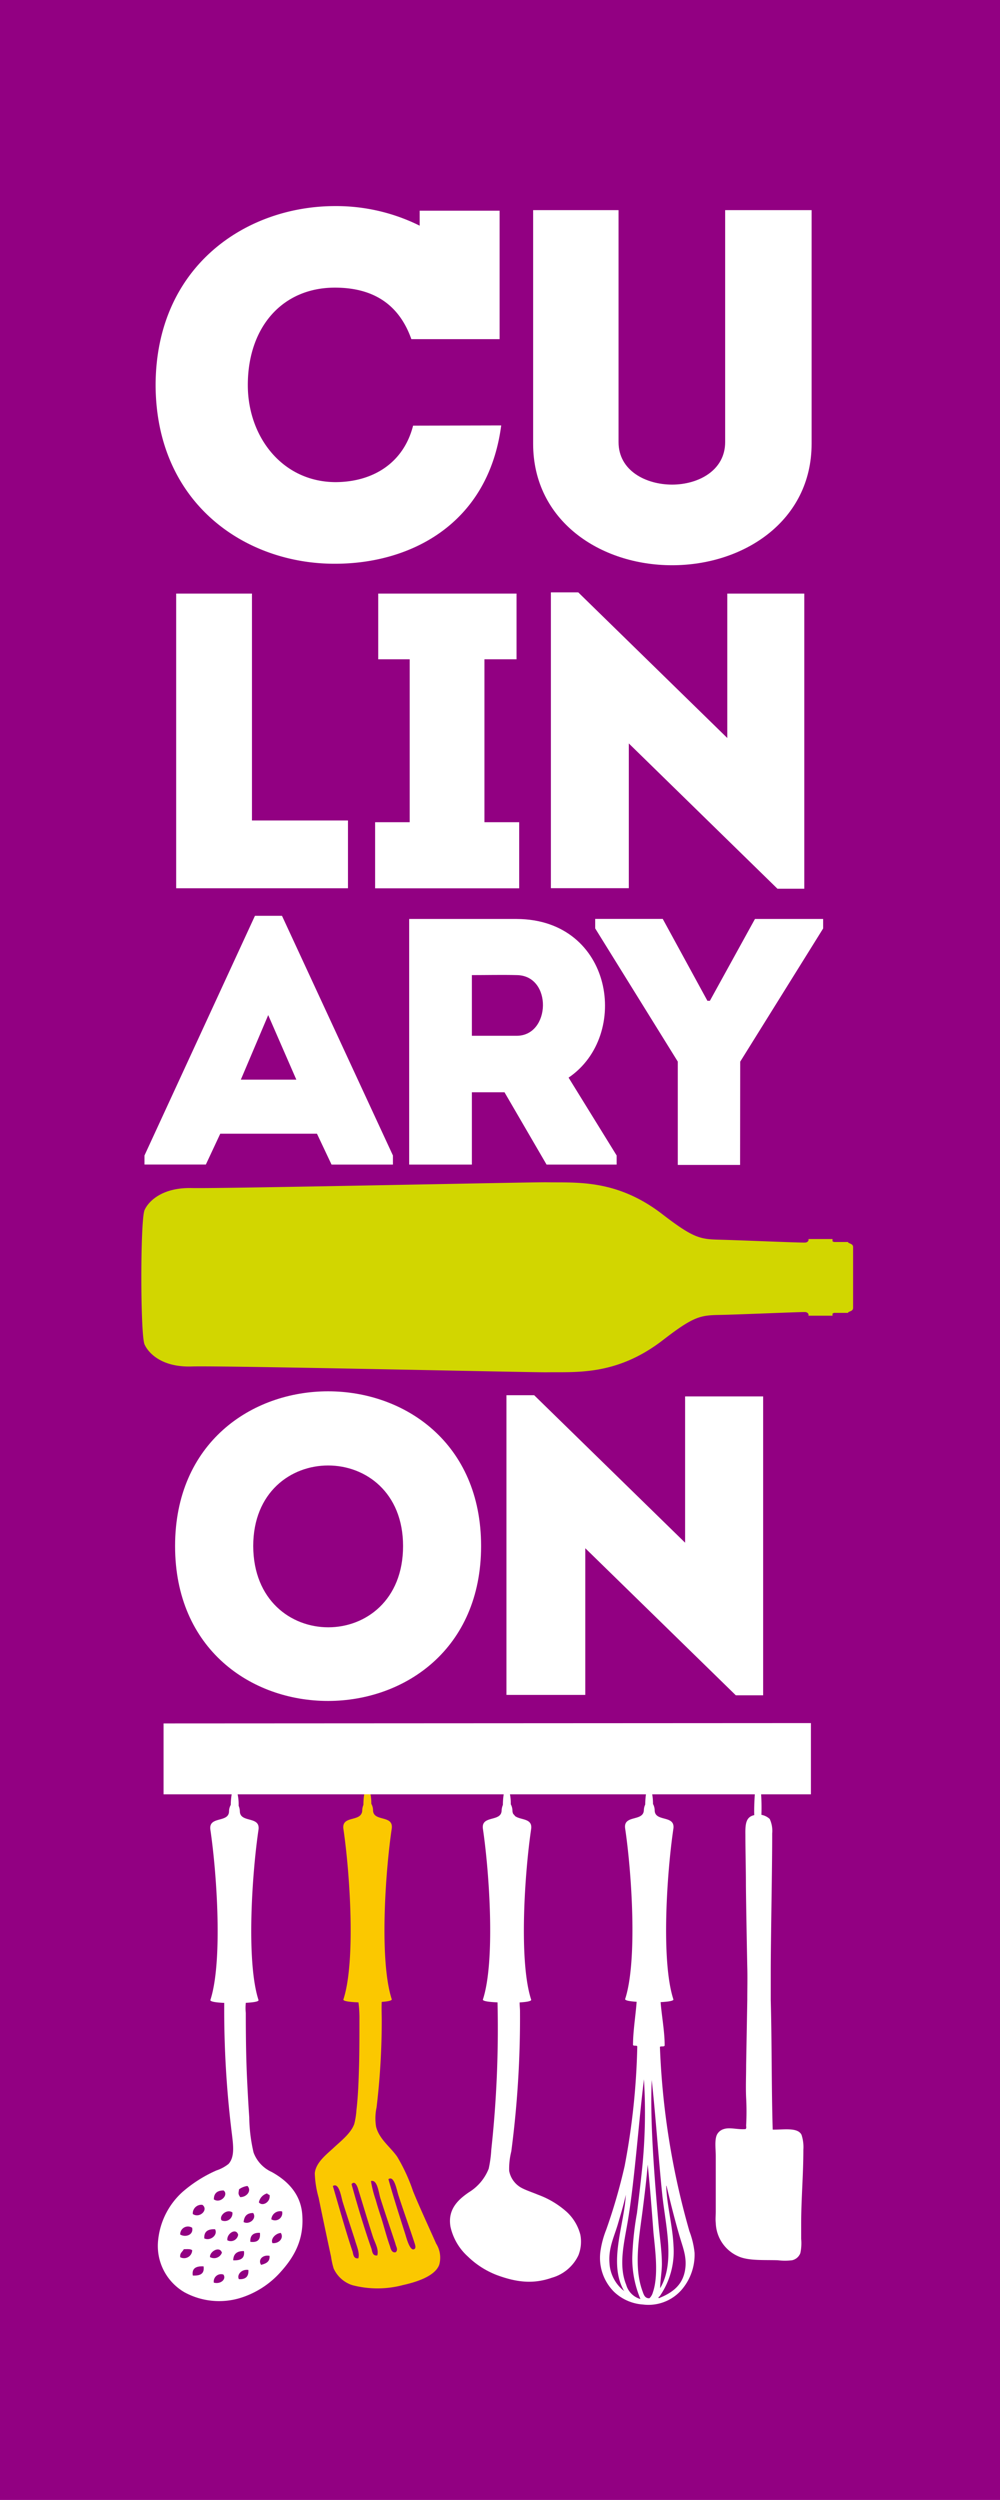 <?xml version="1.0" encoding="UTF-8"?> <svg xmlns="http://www.w3.org/2000/svg" viewBox="0 0 173.52 433.79"> <defs> <style>.cls-1{fill:#920082;}.cls-2{fill:#fbc800;}.cls-2,.cls-4,.cls-5{fill-rule:evenodd;}.cls-3,.cls-4{fill:#fff;}.cls-5{fill:#d2d600;}</style> </defs> <title>Ресурс 3</title> <g id="Слой_2" data-name="Слой 2"> <g id="Слой_1-2" data-name="Слой 1"> <rect class="cls-1" width="173.52" height="433.79"></rect> <path class="cls-2" d="M75.68,389.31c-1.39-3.14-2.85-6.26-4-9.08a31,31,0,0,0-2.76-6c-1.2-1.71-3.07-3-3.65-5.15a8.83,8.83,0,0,1,.07-3.38,126.26,126.26,0,0,0,.9-15.21c0-.64-.06-2.31,0-3.12,1-.07,1.78-.21,1.74-.45-2.18-6.68-1.12-22.11,0-29.65.3-2.39-3.17-1.11-3.25-3.12a2.33,2.33,0,0,0-.3-1.16,8.38,8.38,0,0,0-.29-2.32c-.06-.21-.14-.54-.37-.56-.4,0-.51.84-.57,1.18a12.36,12.36,0,0,0-.14,1.89,2.69,2.69,0,0,0-.21,1,1.17,1.17,0,0,1-.16.58l-.11.16c-.83,1-3.24.38-3,2.39,1.12,7.53,2.18,23,0,29.65-.05.31,1.36.45,2.62.49a21,21,0,0,1,.17,3.08c0,2.7,0,5.5-.07,8s-.16,5.18-.45,7.6a13.21,13.21,0,0,1-.37,2.39c-.56,1.65-2.42,3.07-3.58,4.16s-3.11,2.54-3.28,4.43a17.5,17.5,0,0,0,.67,4.23c.66,3.26,1.49,7.15,2.16,10.28a13.56,13.56,0,0,0,.44,2,5.39,5.39,0,0,0,3.21,2.89,17.14,17.14,0,0,0,8.8,0C72.2,396,75.45,395,76.21,393A4.57,4.57,0,0,0,75.68,389.31Zm-13.49,2.54c-.83.15-.89-.66-1-1.12-1.21-3.61-2.35-7.72-3.43-11.41,1.11-.7,1.45,2,1.72,2.81.72,2.31,1.38,4.28,2.09,6.48C61.87,389.72,62.43,390.81,62.19,391.85Zm3.28-.49c-.82.13-.88-.66-1-1.13C63.22,386.71,62,382.62,61,379c.53-.69,1,.25,1.19,1,.87,2.81,1.66,5.47,2.53,8.17C65.08,389.21,65.76,390.3,65.47,391.35Zm3.21-.56c-.67.19-.9-.57-1-1-.55-1.52-1-3.27-1.49-4.86-.35-1.08-.71-2.17-1-3.24a19.21,19.21,0,0,1-.82-3.24c1.12-.33,1.33,2,1.64,3,.87,2.73,1.74,5.25,2.61,7.89C68.68,389.77,69.15,390.34,68.68,390.79Zm3.13-.49c-.75.22-1.34-2.21-1.5-2.68-1-3.14-2.07-6.48-2.91-9.5,1-.7,1.43,1.85,1.72,2.75.94,2.89,1.9,5.53,2.83,8.38C72,389.47,72.29,390.15,71.81,390.3Z"></path> <polygon class="cls-3" points="28.38 299.05 28.38 311.35 140.71 311.35 140.71 298.99 28.38 299.05"></polygon> <path class="cls-4" d="M139.08,370.43c-.67-1.34-3.13-.86-5-.9-.22-7.36-.14-15.35-.34-22.43,0-1.29,0-3.39,0-5.29,0-4.87.27-18.66.25-23.67a4.86,4.86,0,0,0-.43-2.51,2.82,2.82,0,0,0-1.44-.72,38.29,38.29,0,0,0-.09-4.18,1.62,1.62,0,0,0,0-.37c0-.07,0,0-.06-.07s-.09,0-.08,0l-.79,0c0,.07,0,0,0,.08s-.07,0-.06.06c-.09,1.08-.22,3.33-.16,4.53-1.46.31-1.57,1.55-1.54,3.4,0,2.81.09,5.92.09,8.48,0,1.83.21,13.39.24,14.56.05,1.74,0,3.67,0,5.61l-.2,11.3c0,1.92-.09,3.85,0,5.7a45,45,0,0,1,0,4.8c0,.19.09.45-.09.63-1.34.13-2.73-.36-3.8,0a1.93,1.93,0,0,0-1.19,1c-.42.92-.19,2.52-.19,3.68,0,3.39,0,6.42,0,9.65,0,.65-.08,1.32,0,1.93a6.54,6.54,0,0,0,3.94,5.83c1.76.79,4.45.59,6.84.67a10,10,0,0,0,2.47,0,2,2,0,0,0,1.43-1.25,8.25,8.25,0,0,0,.14-2.47c0-.91,0-1.83,0-2.6,0-4.34.38-8.45.38-12.87A6.78,6.78,0,0,0,139.08,370.43Z"></path> <path class="cls-4" d="M100.7,387.76a8.13,8.13,0,0,0-2.34-3.93,15.33,15.33,0,0,0-5-3c-.82-.35-1.95-.72-2.77-1.14a4.23,4.23,0,0,1-2.24-3,12.48,12.48,0,0,1,.37-3.38A177.85,177.85,0,0,0,90.23,349c0-.51-.08-1.11-.06-1.54,1.07-.06,2.07-.2,2-.47-2.18-6.68-1.12-22.11,0-29.65.24-1.87-1.84-1.49-2.79-2.21a3.23,3.23,0,0,0-.32-.37,1.27,1.27,0,0,1-.14-.55,2.4,2.4,0,0,0-.29-1.13,8.39,8.39,0,0,0-.28-2.35c-.07-.21-.14-.54-.38-.56-.4,0-.51.84-.57,1.18a13,13,0,0,0-.14,1.84,2.84,2.84,0,0,0-.22,1c-.08,2-3.56.74-3.25,3.12,1.12,7.53,2.18,23,0,29.65-.05.31,1.3.44,2.54.49A194.9,194.9,0,0,1,85.25,373a20.84,20.84,0,0,1-.45,3.31,8.4,8.4,0,0,1-3.43,4.09c-1.8,1.23-3.74,2.93-3.2,6a9.83,9.83,0,0,0,3,5.14,14.85,14.85,0,0,0,5.07,3.24c3.55,1.31,6.39,1.55,9.53.45a7.28,7.28,0,0,0,4.6-3.9A6.44,6.44,0,0,0,100.7,387.76Z"></path> <path class="cls-4" d="M120.52,390.9a14.72,14.72,0,0,0-.89-3.73,134,134,0,0,1-5.12-32c.21-.18.89.09.82-.35,0-2.33-.52-5.07-.7-7.41,1.14-.06,2.27-.19,2.22-.47-2.18-6.68-1.12-22.11,0-29.65.31-2.39-3.17-1.11-3.25-3.12a2.34,2.34,0,0,0-.29-1.14,10.17,10.17,0,0,0-.27-2.34c-.07-.21-.15-.54-.38-.56-.4,0-.51.84-.57,1.18a14,14,0,0,0-.13,1.81,2.52,2.52,0,0,0-.24,1c-.08,2-3.56.74-3.25,3.12,1.13,7.53,2.18,23,0,29.65,0,.26.92.39,2,.46-.17,2.35-.63,5.11-.63,7.49.08.25.72,0,.74.28a123.91,123.91,0,0,1-2.19,20.72,97.87,97.87,0,0,1-3.2,11.06,16.2,16.2,0,0,0-1,3.73,8.35,8.35,0,0,0,2.31,7,8.05,8.05,0,0,0,5.07,2.25,7.64,7.64,0,0,0,6.63-2.47A9.33,9.33,0,0,0,120.52,390.9Zm-12.23,6.63a6.55,6.55,0,0,1-2.53-4.8c-.21-2.59.77-4.53,1.42-6.69.52-1.78,1.05-3.51,1.41-5.21-.22,5.07-3.11,11.85-.3,16.69h0l.07.06S108.29,397.59,108.29,397.53Zm.37-1.07c-1.39-3.42-.34-7.35.3-11.2,1.16-6.93,1.9-17.42,2.78-24.46a96,96,0,0,1-.32,15.52c-.27,2.58-.58,5.17-.89,7.68a52.75,52.75,0,0,0-.82,7.75,18.2,18.2,0,0,0,1.42,7.18A3.57,3.57,0,0,1,108.66,396.46Zm4.62,1.33a2.12,2.12,0,0,1-.59,1c-.8.06-1-.66-1.19-1.19-1.57-4.2-.59-9.41,0-14,.34-2.68.67-5.34.89-8,.39,3.71.7,7.82,1,11.83C113.71,390.63,114.29,394.86,113.28,397.8Zm-.2-36.93c.62,5.44,1.24,14.28,1.84,20,.57,5.36,2.26,11.76-.37,16.19,0-1.29.29-2.74.3-4.16,0-2.36-.39-4.76-.6-7.18C113.64,378.66,112.75,368.41,113.09,360.87Zm5.72,33.41c-.52,2.36-2.21,3.61-4.47,4.51-.22-.12.12-.3.15-.35a13.61,13.61,0,0,0,2.39-8.66c-.14-3.5-1.16-7.11-1.27-10.49.06,0,.07,0,.07.07.68,2.89,1.56,6.41,2.46,9.37C118.65,390.41,119.28,392.1,118.8,394.28Z"></path> <path class="cls-4" d="M52.44,384.2c-.29-3.65-2.72-5.89-5.28-7.31A6,6,0,0,1,44,373.51a28.15,28.15,0,0,1-.75-6.11c-.15-2.17-.26-4.18-.37-6.46-.18-3.69-.23-7.63-.23-11.67a7.67,7.67,0,0,1,0-1.68.26.26,0,0,0,0-.06c1.14-.06,2.26-.19,2.21-.47-2.17-6.67-1.12-22.07,0-29.6.3-2.38-3.16-1.11-3.24-3.12a2.74,2.74,0,0,0-.21-1,8.74,8.74,0,0,0-.29-2.48c-.06-.22-.15-.54-.38-.56-.4,0-.51.84-.56,1.18a12.31,12.31,0,0,0-.14,1.71,2.36,2.36,0,0,0-.3,1.15c-.08,2-3.55.74-3.24,3.12,1.12,7.52,2.18,22.93,0,29.6,0,.3,1.2.43,2.41.48a173.8,173.8,0,0,0,1.33,22.75c.24,2,.51,4-.59,5.2a6.72,6.72,0,0,1-2.08,1.12,23.13,23.13,0,0,0-5.88,3.72,13,13,0,0,0-4.24,8.29A9.3,9.3,0,0,0,32,397.75a12.57,12.57,0,0,0,9.67,1,15.51,15.51,0,0,0,7.07-4.57C51,391.66,52.81,388.64,52.44,384.2Zm-5.36.91a1.52,1.52,0,0,1,1.87-1.38A1.26,1.26,0,0,1,47.08,385.1Zm.2,4.12c-.37-.7.49-1.69,1.45-1.77C49.29,388.34,48.43,389.33,47.28,389.23Zm-6.95-5.32a1.34,1.34,0,0,1-1.88,1.37C37.95,384.53,39.31,383.21,40.33,383.9Zm1,3.83a1.29,1.29,0,0,1-1.87,1C39.27,387.63,40.93,386.51,41.31,387.73Zm1,2.88c.18,1.29-.63,1.64-1.86,1.59C40.49,391.13,41.1,390.58,42.3,390.61Zm-.64-9.36c-.38-.57-.33-.61-.21-1.37a3.1,3.1,0,0,1,1.46-.58C43.69,380.09,42.89,381.24,41.66,381.25ZM43.93,384c.69,1-.71,2.09-1.66,1.57C42.37,384.64,42.76,384,43.93,384Zm-5.16-3.93c1,.71-.5,2.36-1.66,1.57C37.1,380.62,37.66,380.09,38.77,380.09Zm-.26,10.8a1.44,1.44,0,0,1-2.07.78C36.36,390.68,38.12,389.66,38.51,390.89Zm-3.06-2.48c-.07-1.17.62-1.63,1.87-1.57C37.85,387.84,36.49,388.9,35.45,388.41Zm-2-4.24a1.5,1.5,0,0,1,1.66-1.57C36.26,383.42,34.62,385,33.45,384.17Zm0,10.68c-.19-1.28.63-1.63,1.87-1.57C35.52,394.57,34.71,394.91,33.47,394.85Zm-2.18-7.11a1.34,1.34,0,0,1,2.07-1.16C33.62,387.8,32.21,388.28,31.29,387.75Zm0,3.93c-.09-.74.41-.91.62-1.37.56,0,1.19-.08,1.46.19A1.41,1.41,0,0,1,31.29,391.68Zm5.83,4.41a1.27,1.27,0,0,1,1.66-1.38C39.32,395.42,38.37,396.4,37.12,396.09Zm4.34-.61c-.36-.69.43-1.75,1.66-1.57Q43.22,395.58,41.46,395.48Zm2-6.43c-.07-1.11.48-1.63,1.66-1.58C45.23,388.65,44.68,389.16,43.44,389ZM45.31,393c-.58-.85.23-1.8,1.46-1.57C46.87,392.48,46.13,392.78,45.31,393Zm1.48-11.84c0,1-1.26,1.73-1.87,1a2,2,0,0,1,1.46-1.57C46.4,380.86,46.9,380.71,46.79,381.14Z"></path> <path class="cls-3" d="M125.83,76.71V36.46h15V77c0,13.35-11.71,21.08-24.21,21.08S92.51,90.34,92.51,77V36.46h14.82V76.71c0,5,4.79,7.38,9.29,7.38S125.83,81.68,125.83,76.71Z"></path> <path class="cls-3" d="M43.72,142.37H60.38v11.76H30.57V103H43.72Z"></path> <path class="cls-3" d="M90.09,142.67v11.47h-25V142.67h6V114.4H65.63V103h24v11.4H84.06v28.27Z"></path> <path class="cls-3" d="M109.11,129v25.12H95.59V102.79h4.75l25.86,25.27V103h13.36v51.21H134.9Z"></path> <path class="cls-3" d="M55,196.72H38.22l-2.5,5.35H25.07V200.5l19.17-41.59h4.69L68.18,200.5v1.58H57.53Zm-8.46-20.58-4.75,11.2h9.63Z"></path> <path class="cls-3" d="M107,200.5v1.58H94.84l-7.3-12.55H81.88v12.55H71V159.46H89.66c16.74.07,19.8,20.21,9,27.53ZM89.66,169.2c-2.55-.07-5.23,0-7.78,0v10.53h7.78C95.58,179.73,95.88,169.26,89.66,169.2Z"></path> <path class="cls-4" d="M71.68,73.86c-1.66,6.51-7,9.8-13.53,9.8C48.94,83.58,43,75.76,43,66.82c0-10.06,6-16.91,15.11-16.91,6.5,0,11.09,2.77,13.27,8.94H86.69c0-.05,0-.1,0-.15V36.56H72.82v2.6a32.54,32.54,0,0,0-14.67-3.4C42.69,35.76,27.06,46.18,27,66.82c.08,20.67,15.71,31.07,31.17,31,12.93,0,26.54-6.77,28.8-24Z"></path> <path class="cls-3" d="M128.42,202.14H117.61V184.21L103.28,161.1v-1.65H115l7.75,14.21h.43L131,159.46h11.83v1.65l-14.39,23.11Z"></path> <path class="cls-3" d="M30.38,268.27c0-35.8,53.1-35.8,53.1,0S30.38,304.15,30.38,268.27Zm39.56,0c0-18.64-26-18.64-26,0C44,287.07,69.94,287.07,69.94,268.27Z"></path> <path class="cls-3" d="M101.56,268.65V294.1H87.88v-52h4.81l26.19,25.59V242.31h13.54v51.86h-4.74Z"></path> <path class="cls-5" d="M94.88,238.12c5.09-.08,12.09.63,20.13-5.57,5.29-4.1,6.49-4.32,9.78-4.38s14.28-.54,14.87-.5a.65.65,0,0,1,.63.37v.26h4.17v-.36a.65.65,0,0,1,.47-.13h2.24v-.09c.25-.2.86-.22.86-.77V216.38c0-.53-.61-.58-.86-.77v-.1h-2.24a.69.69,0,0,1-.47-.12V215h-4.17v.25a.65.65,0,0,1-.63.36c-.59.05-11.58-.42-14.87-.5s-4.49-.29-9.78-4.36c-8-6.21-15-5.5-20.13-5.6-2.41-.05-56.47,1.12-61.62,1s-7.52,2.33-8.18,3.83c-.74,1.72-.74,21.57,0,23.3.67,1.51,3,4,8.18,3.83S92.47,238.16,94.88,238.12Z"></path> </g> </g> </svg> 